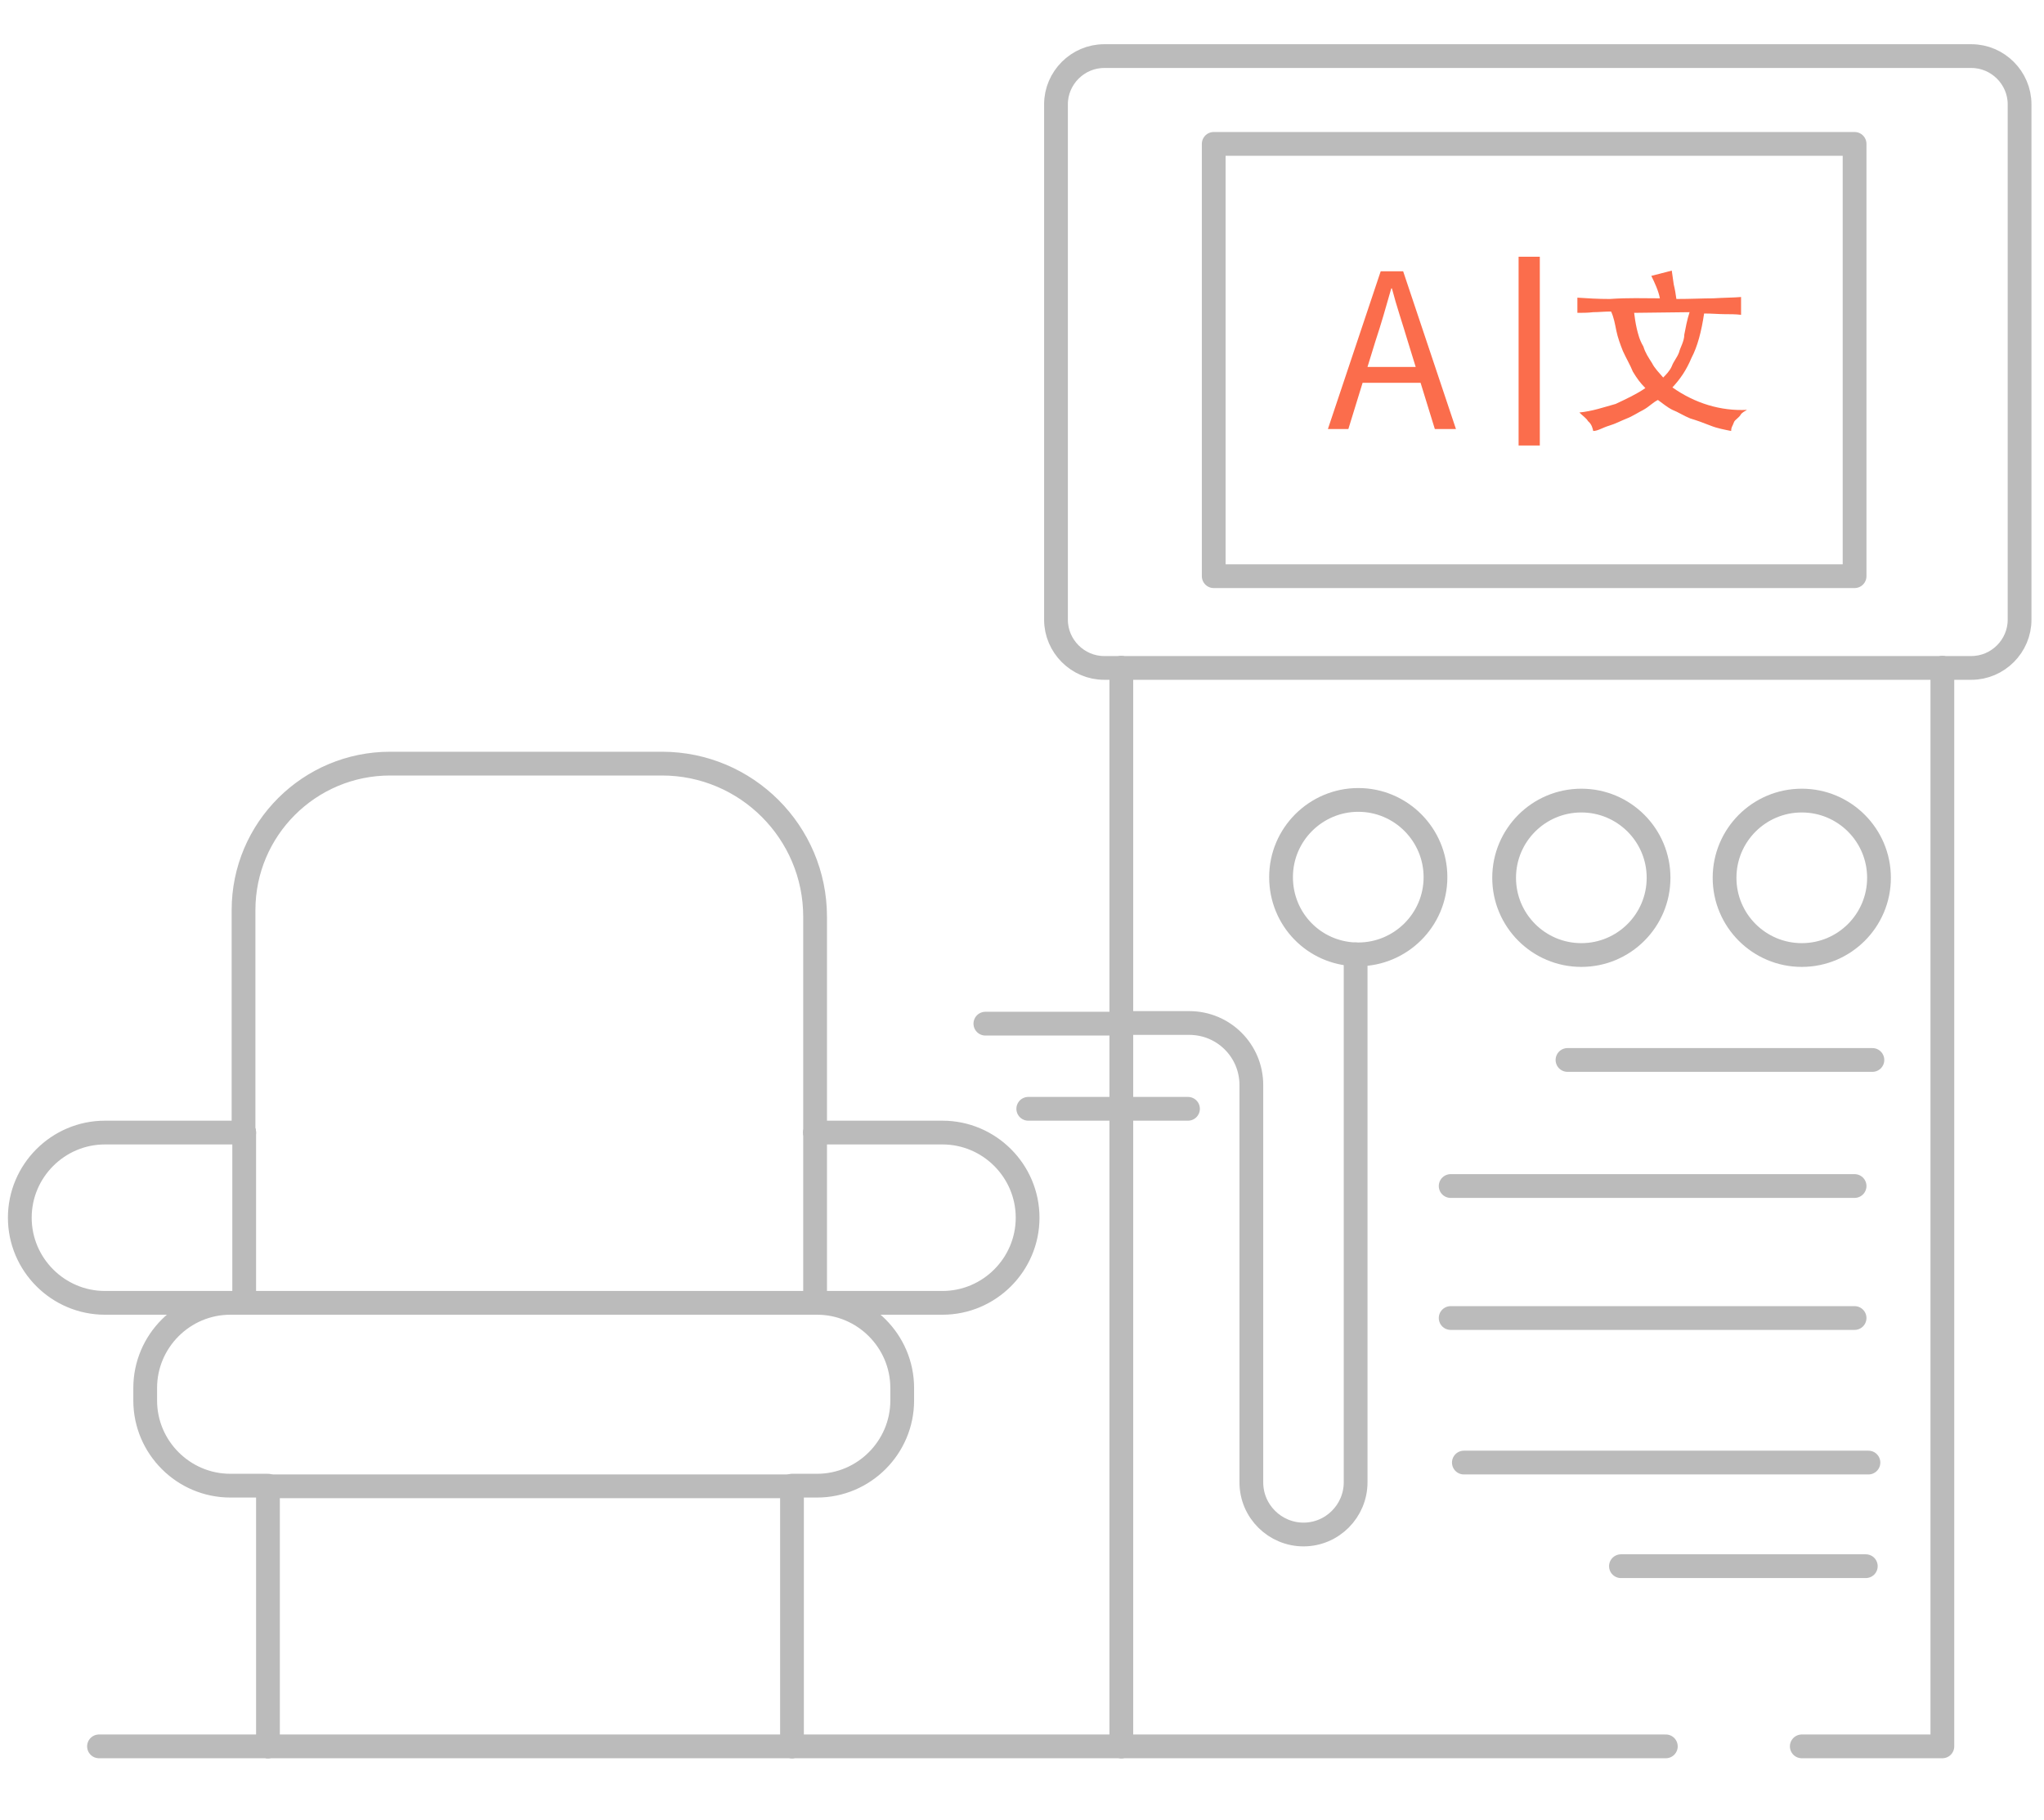 <?xml version="1.0" encoding="utf-8"?>
<!-- Generator: Adobe Illustrator 21.1.0, SVG Export Plug-In . SVG Version: 6.00 Build 0)  -->
<svg version="1.1" id="Layer_1" xmlns="http://www.w3.org/2000/svg" xmlns:xlink="http://www.w3.org/1999/xlink" x="0px" y="0px"
	 viewBox="0 0 309.7 275.7" style="enable-background:new 0 0 309.7 275.7;" xml:space="preserve">
<style type="text/css">
	.st0{fill:none;stroke:#BBBBBB;stroke-width:3.6;stroke-linecap:round;stroke-linejoin:round;stroke-miterlimit:10;}
	.st1{fill:#FB6D4C;}
	.st2{fill:none;stroke:#FB6D4C;stroke-width:3.215;stroke-miterlimit:10;}
</style>
<g>
	<line class="st0" x1="40.6" y1="225.2" x2="40.6" y2="264.6"/>
	<path class="st0" d="M294.3,101.2h4.4c4,0,7.3-3.3,7.3-7.3V15.8c0-4-3.3-7.3-7.3-7.3H167.3c-4,0-7.3,3.3-7.3,7.3v78.1
		c0,4,3.3,7.3,7.3,7.3h2.6"/>
	<line class="st0" x1="294.3" y1="101.2" x2="169.9" y2="101.2"/>
	<rect x="183.9" y="21.8" class="st0" width="97.1" height="65.5"/>
	<line class="st0" x1="252.4" y1="264.6" x2="169.9" y2="264.6"/>
	<line class="st0" x1="40.6" y1="264.6" x2="120" y2="264.6"/>
	<line class="st0" x1="40.6" y1="264.6" x2="15" y2="264.6"/>
	<line class="st0" x1="169.9" y1="264.6" x2="120" y2="264.6"/>
	<line class="st0" x1="169.9" y1="155.1" x2="169.9" y2="101.2"/>
	<line class="st0" x1="169.9" y1="168" x2="169.9" y2="155.1"/>
	<line class="st0" x1="169.9" y1="264.6" x2="169.9" y2="168"/>
	<polyline class="st0" points="294.3,101.2 294.3,264.6 273,264.6 	"/>
	<line class="st0" x1="37" y1="171.6" x2="37" y2="197.4"/>
	<path class="st0" d="M123.5,171.6v-32.7c0-12.8-10.4-23.2-23.2-23.2H59.1c-12.2,0-22.2,9.9-22.2,22.2v33.8"/>
	<line class="st0" x1="123.5" y1="197.4" x2="123.5" y2="171.6"/>
	<path class="st0" d="M37,171.6H15.9c-7.1,0-12.9,5.8-12.9,12.9c0,7.1,5.8,12.9,12.9,12.9h19"/>
	<path class="st0" d="M123.8,197.4h19c7.1,0,12.9-5.8,12.9-12.9c0-7.1-5.8-12.9-12.9-12.9h-19.3"/>
	<path class="st0" d="M34.9,197.4c-7.1,0-12.9,5.8-12.9,12.9v1.9c0,7.1,5.8,12.9,12.9,12.9h5.7"/>
	<line class="st0" x1="120" y1="225.2" x2="40.6" y2="225.2"/>
	<path class="st0" d="M123.8,197.4c7.1,0,12.9,5.8,12.9,12.9v1.9c0,7.1-5.8,12.9-12.9,12.9H120"/>
	<line class="st0" x1="123.5" y1="197.4" x2="37" y2="197.4"/>
	<line class="st0" x1="34.9" y1="197.4" x2="37" y2="197.4"/>
	<line class="st0" x1="123.8" y1="197.4" x2="123.5" y2="197.4"/>
	<line class="st0" x1="120" y1="225.2" x2="120" y2="264.6"/>
	<path class="st0" d="M205.4,144.6v80c0,4.3-3.5,7.9-7.9,7.9h0c-4.3,0-7.9-3.5-7.9-7.9v-60.2c0-5.2-4.2-9.4-9.4-9.4h-10.3"/>
	<line class="st0" x1="149.3" y1="155.1" x2="169.9" y2="155.1"/>
	<line class="st0" x1="169.9" y1="168" x2="180" y2="168"/>
	<line class="st0" x1="155.8" y1="168" x2="169.9" y2="168"/>
	<line class="st0" x1="283.7" y1="160.6" x2="237.5" y2="160.6"/>
	<line class="st0" x1="281" y1="179.7" x2="219.8" y2="179.7"/>
	<line class="st0" x1="281" y1="199.7" x2="219.8" y2="199.7"/>
	<line class="st0" x1="283.1" y1="221.6" x2="221.8" y2="221.6"/>
	<line class="st0" x1="245.6" y1="237.3" x2="282.7" y2="237.3"/>
	<path class="st0" d="M205.4,144.6c0.1,0,0.2,0,0.4,0c6.4,0,11.7-5.2,11.7-11.7c0-6.4-5.2-11.7-11.7-11.7c-6.4,0-11.7,5.2-11.7,11.7
		C194.1,139.3,199.1,144.4,205.4,144.6"/>
	<circle class="st0" cx="239.6" cy="133" r="11.7"/>
	<circle class="st0" cx="273" cy="133" r="11.7"/>
</g>
<g>
	<g>
		<path class="st1" d="M209.2,41.1h3.4l8,23.9h-3.2l-4.1-13.3c-0.8-2.7-1.7-5.3-2.4-8h-0.1c-0.8,2.8-1.5,5.3-2.4,8L204.3,65h-3.1
			L209.2,41.1z M205.4,55.6h11.1V58h-11.1V55.6z"/>
	</g>
	<g>
		<path class="st1" d="M251.5,45.2c-0.2-1.1-0.8-2.4-1.3-3.4l3.1-0.8c0.1,0.8,0.2,1.3,0.3,2.1c0.2,0.8,0.3,1.5,0.4,2.2
			c2.2,0,4.1-0.1,5.6-0.1c1.5-0.1,3.1-0.1,4.2-0.2v2.7c-0.8-0.1-1.7-0.1-2.5-0.1s-1.9-0.1-3.1-0.1c-0.4,2.7-1,5-1.9,6.7
			c-0.8,1.9-1.7,3.2-2.9,4.5c3.4,2.4,7.3,3.6,11.3,3.4c-0.3,0.2-0.8,0.4-1,0.8c-0.2,0.3-0.4,0.4-0.8,0.8c-0.2,0.2-0.2,0.4-0.4,0.8
			c-0.1,0.2-0.2,0.4-0.2,0.8c-1-0.2-2.1-0.4-3.1-0.8s-2.1-0.8-3.1-1.1c-1-0.4-1.9-1-2.7-1.3c-0.8-0.4-1.5-1-2.2-1.5
			c-0.8,0.4-1.3,1-2.2,1.5c-0.8,0.4-1.7,1-2.5,1.3c-1,0.4-1.7,0.8-2.7,1.1c-1,0.3-1.7,0.8-2.4,0.8c-0.1-0.4-0.2-1-0.8-1.5
			c-0.2-0.4-0.8-0.8-1.3-1.3c2-0.2,3.7-0.8,5.5-1.3c1.7-0.8,3.2-1.5,4.5-2.4c-0.8-0.8-1.3-1.5-1.9-2.5c-0.4-1-1-2-1.5-3.1
			c-0.4-1-0.8-2.1-1-3.1c-0.2-1-0.4-2.1-0.8-2.9c-1,0-1.9,0.1-2.7,0.1c-0.8,0.1-1.7,0.1-2.4,0.1v-2.3c1.5,0.1,3.1,0.2,4.9,0.2
			C246.8,45.1,248.9,45.2,251.5,45.2z M247.6,47.4c0.1,0.8,0.2,1.5,0.4,2.4c0.2,0.8,0.4,1.7,1,2.7c0.3,1,0.8,1.7,1.3,2.5
			c0.4,0.8,1.1,1.5,1.7,2.2c0.4-0.4,1-1,1.3-1.7c0.3-0.8,0.8-1.3,1.1-2.1c0.2-0.8,0.8-1.7,0.8-2.7c0.2-1,0.4-2.2,0.8-3.4L247.6,47.4
			L247.6,47.4z"/>
	</g>
	<line class="st2" x1="231.7" y1="38.9" x2="231.7" y2="67.5"/>
</g>
</svg>
